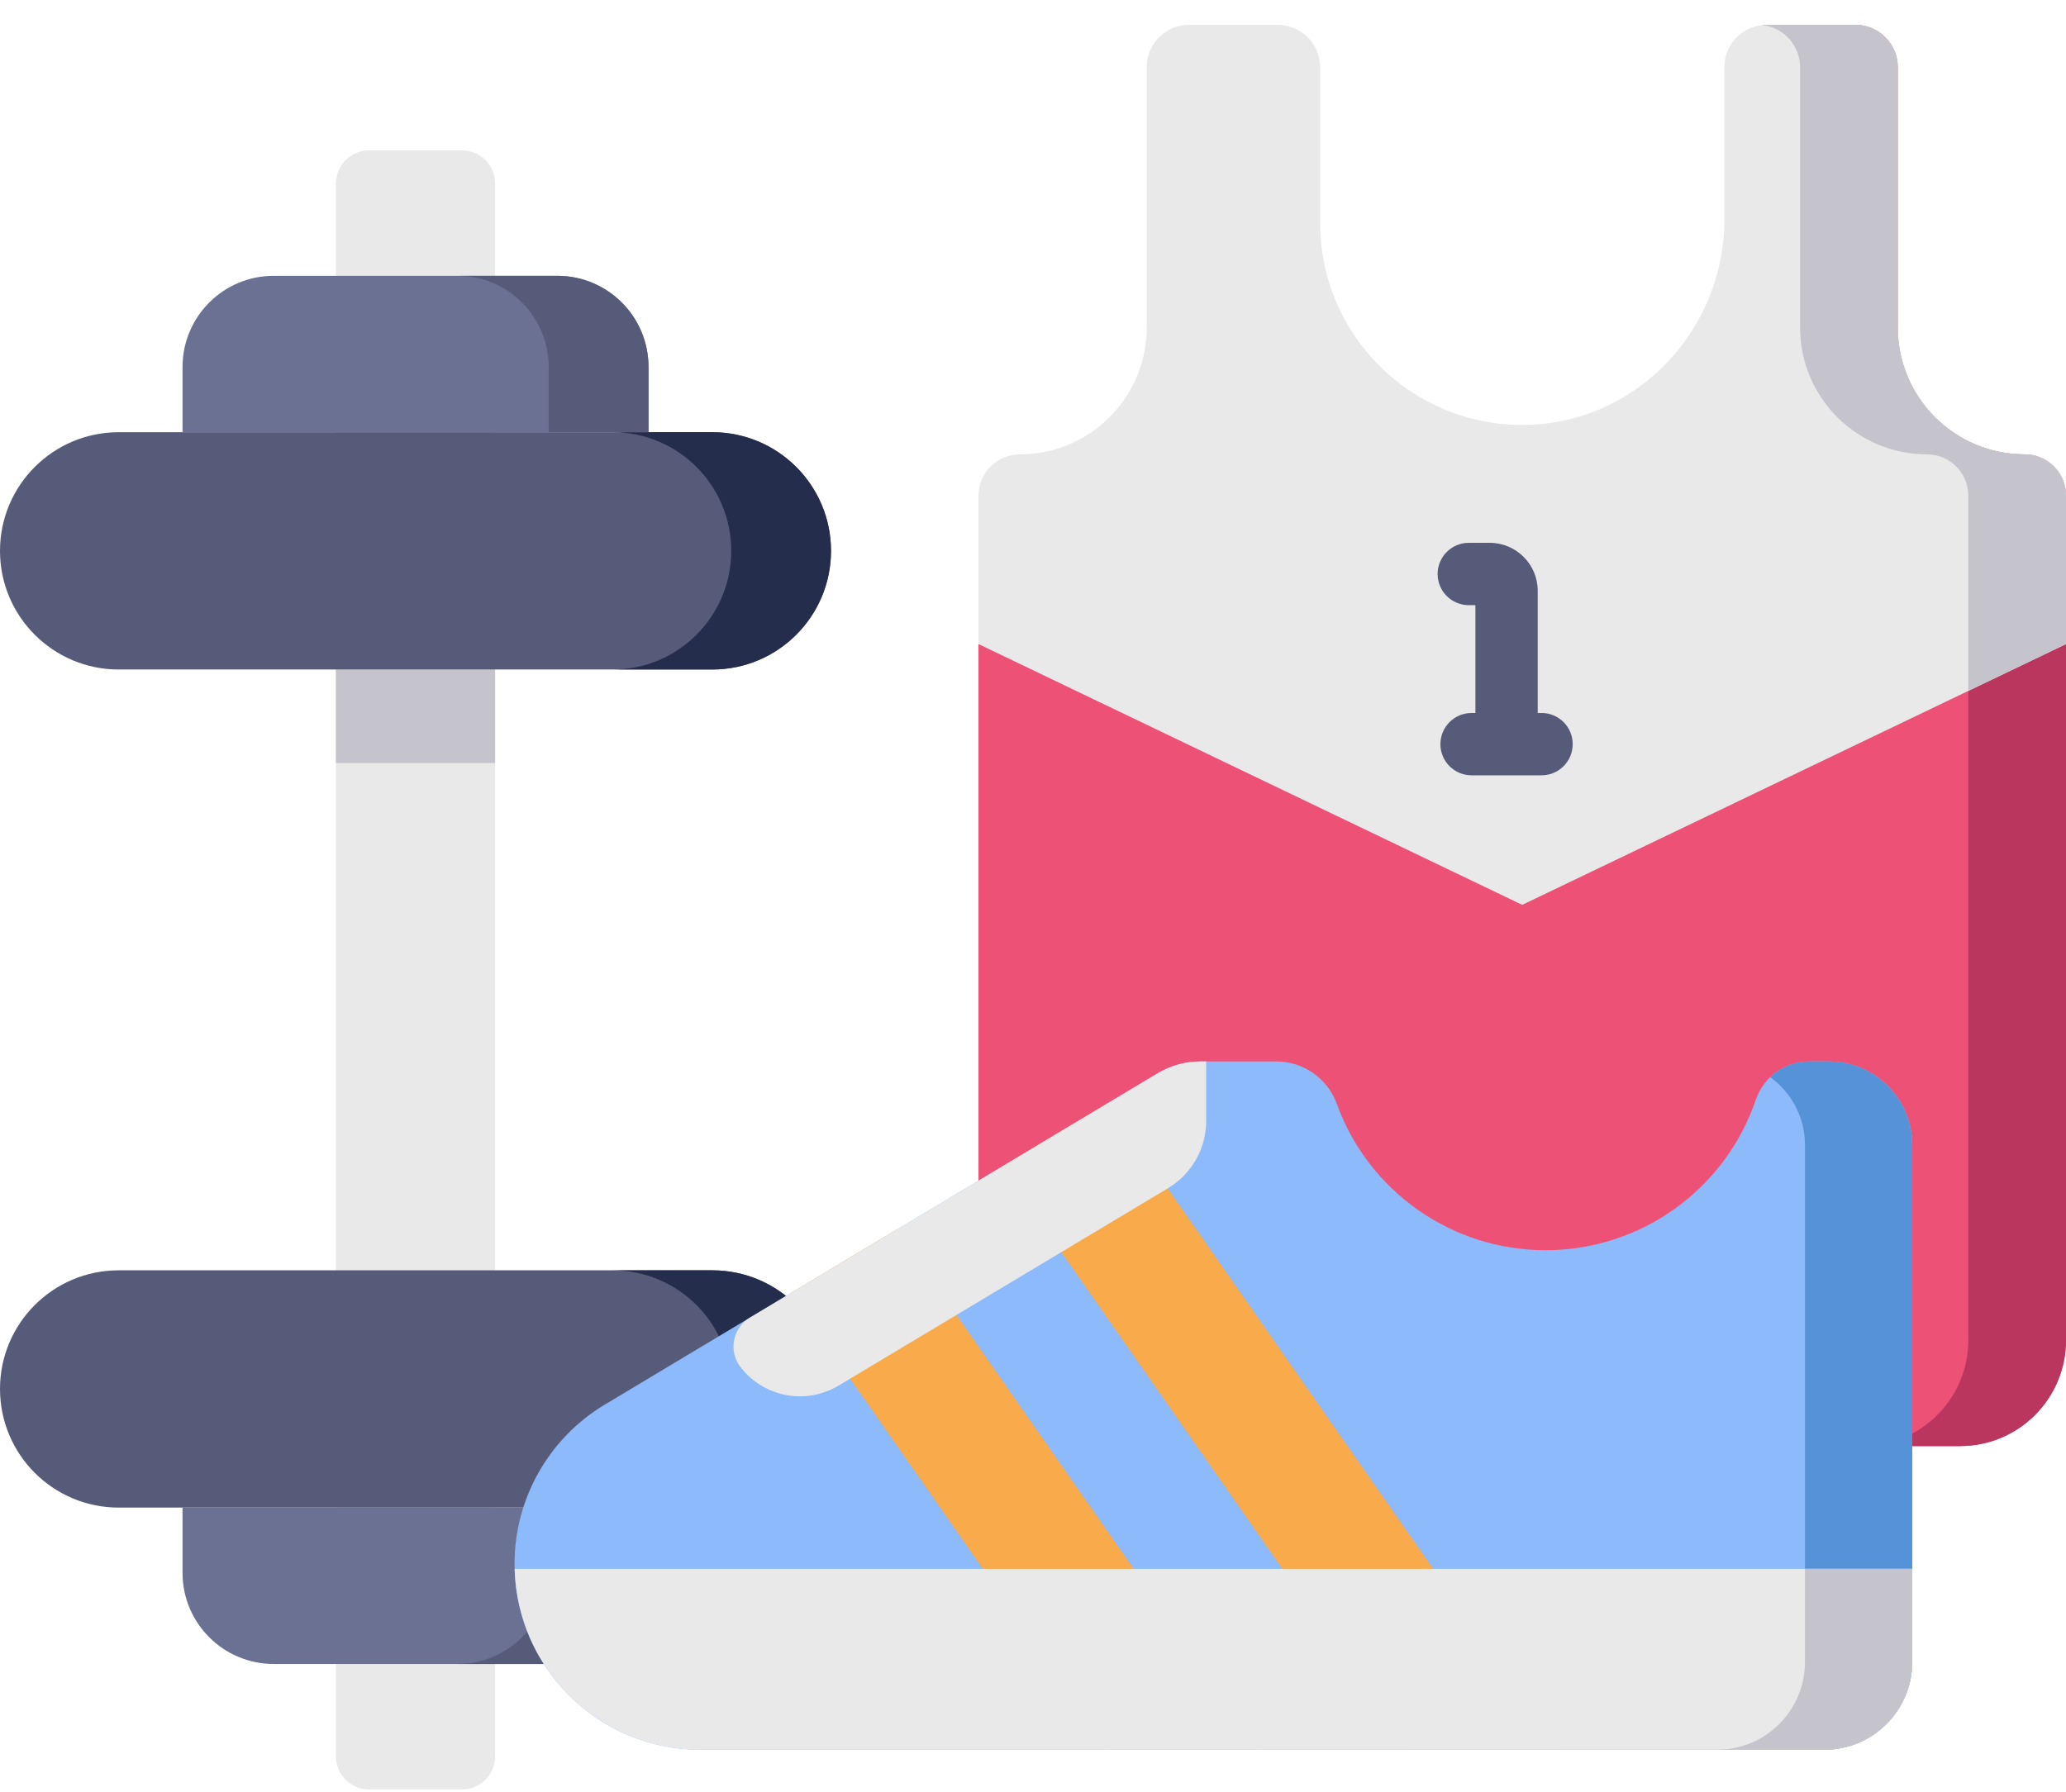 <svg width="83" height="72" viewBox="0 0 83 72" fill="none" xmlns="http://www.w3.org/2000/svg">
<path d="M39.31 25.881V53.855C39.31 56.205 41.215 58.11 43.565 58.11H78.745C81.095 58.11 83 56.205 83 53.855V25.881H39.31Z" fill="#ED5176"/>
<path d="M81.342 18.259C78.525 18.259 76.241 15.975 76.241 13.158V2.7C76.241 1.76 75.479 0.998 74.539 0.998H70.977C70.915 0.998 70.855 1.001 70.796 1.008C71.65 1.098 72.317 1.821 72.317 2.7V13.158C72.317 15.975 74.6 18.259 77.417 18.259C78.333 18.259 79.075 19.001 79.075 19.917V53.855C79.075 56.205 77.17 58.11 74.82 58.11H78.745C81.094 58.11 83 56.205 83 53.855V19.917C83 19.002 82.258 18.259 81.342 18.259V18.259Z" fill="#BA365F"/>
<path d="M81.342 18.259C78.525 18.259 76.241 15.975 76.241 13.158V2.7C76.241 1.76 75.479 0.998 74.539 0.998H70.977C70.037 0.998 69.275 1.76 69.275 2.7V8.822C69.275 13.275 65.746 17 61.294 17.075C56.746 17.15 53.035 13.486 53.035 8.956V2.7C53.035 1.76 52.273 0.998 51.333 0.998H47.77C46.831 0.998 46.069 1.76 46.069 2.7V13.159C46.069 15.975 43.785 18.259 40.968 18.259C40.052 18.259 39.31 19.002 39.31 19.917V25.881L61.154 36.361L83 25.881V19.917C83 19.002 82.258 18.259 81.342 18.259V18.259Z" fill="#E9E9EA"/>
<path d="M81.342 18.259C78.525 18.259 76.241 15.975 76.241 13.158V2.7C76.241 1.76 75.479 0.998 74.539 0.998H70.977C70.961 0.998 70.946 0.999 70.931 0.999C70.93 0.999 70.93 0.999 70.928 0.999C70.884 1 70.84 1.003 70.796 1.008C71.65 1.098 72.317 1.821 72.317 2.7V13.159C72.317 15.975 74.6 18.259 77.417 18.259C78.333 18.259 79.075 19.002 79.075 19.917V27.764L83 25.881V19.917C83 19.002 82.258 18.259 81.342 18.259Z" fill="#C5C4CC"/>
<path d="M18.556 71.909H14.83C14.092 71.909 13.494 71.311 13.494 70.573V7.377C13.494 6.639 14.092 6.041 14.83 6.041H18.556C19.294 6.041 19.891 6.64 19.891 7.377V70.573C19.891 71.311 19.294 71.909 18.556 71.909Z" fill="#E9E9EA"/>
<path d="M13.494 26.904H19.891V30.662H13.494V26.904Z" fill="#C5C4CC"/>
<path d="M28.617 26.904H4.768C2.135 26.904 0 24.769 0 22.136C0 19.503 2.135 17.368 4.768 17.368H28.617C31.25 17.368 33.385 19.503 33.385 22.136C33.385 24.769 31.25 26.904 28.617 26.904Z" fill="#575B7A"/>
<path d="M22.389 11.084H10.996C8.973 11.084 7.333 12.724 7.333 14.748V17.368H26.053V14.748C26.053 12.724 24.413 11.084 22.389 11.084Z" fill="#6A7193"/>
<path d="M28.617 51.047H4.768C2.135 51.047 0 53.181 0 55.814C0 58.447 2.135 60.582 4.768 60.582H28.617C31.25 60.582 33.385 58.447 33.385 55.814C33.385 53.181 31.25 51.047 28.617 51.047Z" fill="#575B7A"/>
<path d="M28.617 17.368H24.61C27.243 17.368 29.377 19.503 29.377 22.136C29.377 24.769 27.243 26.904 24.61 26.904H28.617C31.25 26.904 33.385 24.769 33.385 22.136C33.385 19.503 31.25 17.368 28.617 17.368Z" fill="#252D4C"/>
<path d="M28.617 51.047H24.61C27.243 51.047 29.377 53.181 29.377 55.814C29.377 58.447 27.243 60.582 24.61 60.582H28.617C31.25 60.582 33.385 58.447 33.385 55.814C33.385 53.181 31.25 51.047 28.617 51.047Z" fill="#252D4C"/>
<path d="M22.389 66.866H10.996C8.973 66.866 7.333 65.226 7.333 63.203V60.582H26.053V63.203C26.053 65.226 24.413 66.866 22.389 66.866V66.866Z" fill="#6A7193"/>
<path d="M22.389 11.084H18.381C20.404 11.084 22.044 12.724 22.044 14.748V17.368H26.053V14.748C26.053 12.724 24.413 11.084 22.389 11.084Z" fill="#575B7A"/>
<path d="M22.044 60.582V63.203C22.044 65.226 20.404 66.866 18.381 66.866H22.389C24.412 66.866 26.053 65.226 26.053 63.203V60.582H22.044Z" fill="#575B7A"/>
<path d="M28.137 70.312H73.293C75.243 70.312 76.823 68.731 76.823 66.781V46.01C76.823 44.156 75.321 42.653 73.467 42.653H72.688C71.716 42.653 70.853 43.272 70.539 44.192C69.309 47.808 65.913 50.239 62.093 50.239C58.338 50.239 54.985 47.889 53.705 44.358C53.335 43.335 52.363 42.653 51.273 42.653H48.231C47.623 42.653 47.027 42.818 46.506 43.131L24.299 56.442C22.048 57.791 20.671 60.222 20.671 62.846C20.671 66.969 24.014 70.312 28.137 70.312V70.312Z" fill="#8CBAFA"/>
<path d="M73.467 42.653H72.688C72.089 42.653 71.53 42.888 71.117 43.285C71.963 43.894 72.514 44.888 72.514 46.01V66.782C72.514 68.731 70.933 70.312 68.983 70.312H73.293C75.243 70.312 76.823 68.731 76.823 66.782V46.01C76.823 44.156 75.321 42.653 73.467 42.653V42.653Z" fill="#5692D8"/>
<path d="M44.516 44.324L40.242 46.885L56.589 70.312H62.65L44.516 44.324Z" fill="#F9AA4B"/>
<path d="M44.555 70.312H50.616L36.031 49.409L31.758 51.971L44.555 70.312Z" fill="#F9AA4B"/>
<path d="M20.676 63.042C20.78 67.074 24.079 70.312 28.137 70.312H73.293C75.243 70.312 76.823 68.731 76.823 66.781V63.042H20.676Z" fill="#E9E9EA"/>
<path d="M72.513 66.782C72.513 68.731 70.935 70.311 68.986 70.312H73.293C75.243 70.312 76.823 68.731 76.823 66.782V63.042H72.513V66.782Z" fill="#C5C4CC"/>
<path d="M33.687 55.681L46.923 47.748C47.876 47.177 48.458 46.149 48.458 45.039V42.653H48.231C47.623 42.653 47.027 42.818 46.506 43.131L30.123 52.95C29.43 53.366 29.254 54.293 29.747 54.933C30.68 56.147 32.374 56.469 33.687 55.681V55.681Z" fill="#E9E9EA"/>
<path d="M61.93 28.651H61.777V23.741C61.777 22.678 60.912 21.813 59.849 21.813H59.007C58.316 21.813 57.755 22.374 57.755 23.066C57.755 23.758 58.316 24.318 59.007 24.318H59.273V28.651H59.119C58.428 28.651 57.867 29.211 57.867 29.904C57.867 30.596 58.428 31.156 59.119 31.156H61.93C62.622 31.156 63.182 30.596 63.182 29.904C63.182 29.211 62.622 28.651 61.93 28.651Z" fill="#575B7A"/>
</svg>
